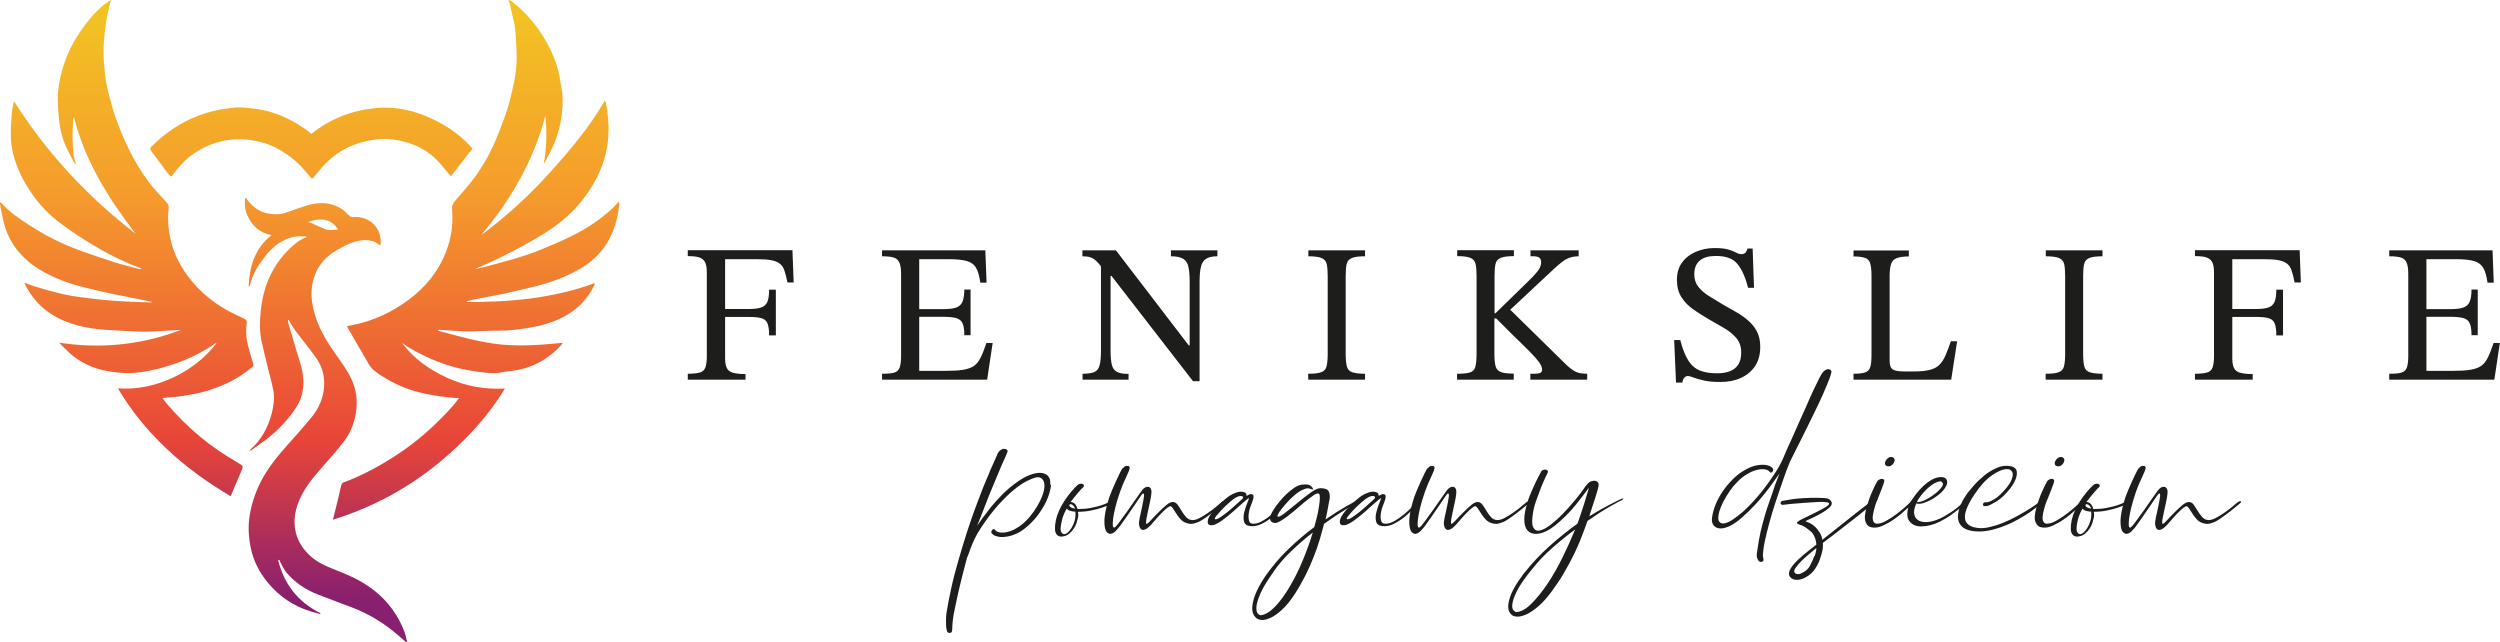 <?xml version="1.0" encoding="UTF-8"?>
<svg id="Warstwa_2" data-name="Warstwa 2" xmlns="http://www.w3.org/2000/svg" xmlns:xlink="http://www.w3.org/1999/xlink" viewBox="0 0 164.08 42.13">
  <defs>
    <style>
      .cls-1 {
        fill: url(#Gradient_bez_nazwy_8-4);
      }

      .cls-1, .cls-2, .cls-3, .cls-4, .cls-5 {
        stroke-width: 0px;
      }

      .cls-2 {
        fill: url(#Gradient_bez_nazwy_8);
      }

      .cls-3 {
        fill: url(#Gradient_bez_nazwy_8-3);
      }

      .cls-4 {
        fill: url(#Gradient_bez_nazwy_8-2);
      }

      .cls-5 {
        fill: #1d1d1b;
      }
    </style>
    <linearGradient id="Gradient_bez_nazwy_8" data-name="Gradient bez nazwy 8" x1="31.27" y1="1.28" x2="31.27" y2="39.39" gradientUnits="userSpaceOnUse">
      <stop offset="0" stop-color="#f2c123"/>
      <stop offset=".3" stop-color="#f59c2c"/>
      <stop offset=".72" stop-color="#e94638"/>
      <stop offset="1" stop-color="#881f6f"/>
    </linearGradient>
    <linearGradient id="Gradient_bez_nazwy_8-2" data-name="Gradient bez nazwy 8" x1="8.31" y1="1.28" x2="8.31" y2="39.39" xlink:href="#Gradient_bez_nazwy_8"/>
    <linearGradient id="Gradient_bez_nazwy_8-3" data-name="Gradient bez nazwy 8" x1="21.37" y1="1.28" x2="21.37" y2="39.39" xlink:href="#Gradient_bez_nazwy_8"/>
    <linearGradient id="Gradient_bez_nazwy_8-4" data-name="Gradient bez nazwy 8" x1="20.44" y1="1.28" x2="20.44" y2="39.39" xlink:href="#Gradient_bez_nazwy_8"/>
  </defs>
  <g id="Warstwa_1-2" data-name="Warstwa 1">
    <g>
      <path class="cls-2" d="M30.66,19.82c2.85.01,5.65-.24,8.38-1.24-.02.06-.02.11-.04.15-.45.93-1.14,1.62-2.06,2.09-.69.36-1.44.56-2.2.69-.63.1-1.26.19-1.91.19-.34,0-.69.01-1.03.02-.42.01-.84.04-1.25.03-.55-.02-1.1-.07-1.65-.1-.04,0-.08,0-.12,0,0,.02,0,.04-.01.06.44.12.87.24,1.31.35.44.11.88.23,1.33.32.45.09.91.17,1.37.22.46.05.92.07,1.37.07.47,0,.93-.02,1.4-.05.46-.03.91-.08,1.38-.12-.02.04-.04.09-.07.12-.73.81-1.62,1.37-2.68,1.62-.42.1-.86.12-1.29.2-.43.09-.86.04-1.29-.01-.52-.06-1.05-.16-1.56-.28-1.14-.28-2.21-.75-3.22-1.35-.15-.09-.29-.2-.44-.3.78,1.05,1.81,1.77,3,2.31,1.19.54,2.43.76,3.76.69-1.14,1.88-2.61,3.44-4.27,4.82-2.08,1.72-4.42,2.98-7.02,3.79.16-.62.3-1.21.44-1.79.04-.16.06-.33.11-.49.02-.06.07-.14.13-.16,1.22-.45,2.35-1.06,3.44-1.77,1.41-.91,2.65-2.02,3.76-3.27.13-.15.25-.32.4-.51-.11,0-.19,0-.26,0-1.27-.12-2.53-.3-3.71-.84-.57-.27-1.12-.57-1.61-.97-.15-.12-.28-.3-.38-.47-.45-.76-.88-1.52-1.32-2.28-.03-.05-.05-.1-.07-.16,1.33-.21,2.52-.7,3.61-1.42,1.18-.78,2.13-1.78,2.72-3.07.46-1,.66-2.05.56-3.15-.02-.27.06-.42.21-.59.4-.47.82-.93,1.19-1.42.67-.89,1.2-1.87,1.61-2.91.23-.57.45-1.14.63-1.72.15-.46.25-.94.36-1.41.19-.8.28-1.61.23-2.42-.04-.71-.04-1.42-.23-2.11-.08-.31-.14-.62-.21-.93-.02-.07-.05-.14-.1-.26.09.03.15.05.2.08.97.74,1.74,1.66,2.33,2.73.32.57.57,1.17.74,1.8.11.4.15.82.23,1.23.1.5.08,1,.03,1.5-.04.47-.14.94-.27,1.39-.19.69-.54,1.32-.87,1.95-.01.02-.03.04-.06.06.2-1.04.21-2.08.1-3.13-.77,2.96-2.27,5.52-4.22,7.84,1.62-1.2,3.1-2.55,4.45-4.04,1.35-1.49,2.65-3.02,3.68-4.8.03.07.06.11.07.15.13.7.2,1.41.16,2.13-.06,1.15-.41,2.21-.99,3.2-.78,1.35-1.86,2.4-3.17,3.21-1.33.82-2.71,1.54-4.15,2.17-.14.06-.28.11-.41.2.15-.03.29-.06.44-.1.75-.2,1.49-.39,2.23-.61.53-.16,1.07-.34,1.58-.55.71-.29,1.42-.59,2.1-.93.96-.48,1.86-1.07,2.65-1.81.13-.13.25-.27.41-.43.01.07.03.12.03.15-.13,1.3-.55,2.47-1.48,3.42-.43.44-.93.77-1.48,1.05-.91.47-1.87.79-2.87,1.02-.56.13-1.11.27-1.67.39-.62.13-1.24.24-1.86.36-.22.04-.45.1-.67.15Z"/>
      <path class="cls-4" d="M7.27,0c-.08.37-.16.7-.23,1.03-.03.15-.06.29-.08.44-.13.89-.22,1.79-.13,2.7.04.38.06.76.12,1.14.05.3.12.6.2.9.13.5.26,1,.43,1.49.54,1.52,1.22,2.96,2.19,4.25.35.47.77.89,1.16,1.33.1.12.16.21.14.4-.05.39-.05.8-.01,1.2.1,1.14.51,2.18,1.17,3.11.88,1.23,2.03,2.12,3.4,2.74.1.04.19.09.28.13.3.15.31.15.27.47-.08.65.05,1.27.24,1.88.07.23.15.47.21.7.01.05-.02.13-.06.17-.95.8-2.04,1.32-3.23,1.64-.49.13-1,.21-1.51.29-.38.06-.77.07-1.16.11.07.09.14.21.23.32.68.8,1.42,1.55,2.23,2.22.78.65,1.62,1.21,2.5,1.72.36.21.35.21.19.58-.23.52-.44,1.06-.68,1.61-1.52-.9-2.96-1.93-4.25-3.16-1.22-1.16-2.28-2.44-3.15-3.92,1.29.09,2.47-.18,3.6-.7,1.13-.53,2.1-1.26,2.88-2.28-.06.02-.08.02-.1.04-1.15.79-2.42,1.32-3.77,1.66-.73.18-1.48.31-2.23.27-1.37-.07-2.64-.43-3.66-1.41-.19-.19-.39-.37-.58-.58,2.73.42,5.38.15,7.98-.83-.08,0-.14,0-.19,0-.73.04-1.47.1-2.2.11-.53,0-1.05-.04-1.58-.07-.34-.02-.69-.03-1.03-.06-1.2-.09-2.35-.33-3.39-.96-.82-.49-1.42-1.2-1.85-2.05,0-.01,0-.03,0-.07.21.08.42.17.63.23.55.16,1.1.33,1.66.46.49.12.99.21,1.5.27.68.09,1.36.17,2.04.22.8.06,1.6.08,2.41.11.04,0,.09,0,.13-.03-.12-.03-.23-.05-.35-.08-.45-.09-.89-.18-1.34-.27-.29-.06-.58-.11-.87-.17-.35-.07-.69-.15-1.03-.23-.59-.15-1.19-.27-1.77-.46-1.21-.41-2.36-.95-3.25-1.91-.49-.53-.85-1.15-1.06-1.83-.15-.5-.22-1.02-.33-1.53,0-.01.01-.03.02-.06.03.02.07.03.09.05.53.6,1.19,1.04,1.86,1.47.89.58,1.83,1.07,2.82,1.46.86.34,1.75.63,2.63.92.57.19,1.16.32,1.74.48.04.01.09,0,.15-.02-.05-.02-.09-.05-.14-.07-1.17-.43-2.27-1-3.32-1.65-.72-.45-1.43-.92-2.1-1.44-.77-.61-1.41-1.36-1.93-2.2-.42-.67-.74-1.39-.94-2.15-.1-.4-.15-.81-.16-1.22-.01-.51.03-1.02.07-1.53.02-.24.09-.48.14-.74,2.15,3.41,4.84,6.28,7.98,8.7-1.77-2.3-3.31-4.75-4.04-7.63-.02,0-.03,0-.05,0-.02.51-.06,1.02-.04,1.52.02.51.02,1.02.21,1.51-.02,0-.03.01-.05.02-.05-.08-.11-.16-.15-.25-.3-.56-.59-1.11-.74-1.73-.08-.32-.14-.65-.17-.97-.04-.43-.07-.87-.08-1.3,0-.66.12-1.31.3-1.94.25-.87.63-1.69,1.14-2.44.53-.78,1.12-1.51,1.91-2.05.03-.02.07-.04.13-.08Z"/>
      <path class="cls-3" d="M18.25,36.75c.39,1.58,1.3,2.76,2.79,3.5-.01.02-.03.03-.04.05-.19-.05-.38-.1-.57-.16-1.15-.34-2.1-.99-2.86-1.91-.55-.67-.94-1.42-1.11-2.27-.15-.71-.19-1.43-.07-2.15.15-.9.46-1.75.92-2.55.44-.76,1-1.43,1.58-2.08.54-.6,1.07-1.2,1.58-1.82.45-.56.74-1.21.8-1.94.05-.68-.1-1.32-.48-1.87-.44-.64-.95-1.24-1.41-1.86-.15-.2-.27-.42-.4-.63-.01-.02-.01-.04-.02-.07-.02.01-.04.02-.05.03,0,.07,0,.15.02.21.16.56.33,1.11.49,1.67.15.5.33,1,.43,1.51.15.84.05,1.65-.44,2.38-.65.96-1.46,1.75-2.42,2.4-.16.11-.32.23-.48.35-.03.02-.07.04-.13.03.02-.03.04-.06.07-.08.71-.63,1.14-1.44,1.38-2.34.12-.47.2-.97.12-1.46-.1-.56-.27-1.11-.4-1.67-.13-.55-.27-1.1-.39-1.65-.14-.67-.11-1.35-.04-2.02.16-1.54.74-2.9,1.86-4,.31-.3.64-.59,1.06-.75.02,0,.04-.03.1-.08-.4-.02-.74-.03-1.09.08-.71.22-1.24.69-1.68,1.26-.43.55-.8,1.15-.96,1.85,0,.02-.02.04-.03.06,0,.01-.03.01-.06.02.06-1.31.4-2.49,1.5-3.36-.78-.15-1.26-.6-1.57-1.26-.17-.36-.21-.76-.16-1.19.05.04.09.05.1.07.34.48.78.83,1.35.95.4.08.81.1,1.21-.04.44-.15.88-.32,1.33-.46.83-.26,1.65-.26,2.4.25.18.12.31.3.48.43.06.05.15.08.22.07.69-.08,1.34.28,1.64.87.13.27.17.55.17.85,0,.05-.03.1-.04.14-.15-.1-.27-.22-.41-.26-.22-.06-.45-.11-.68-.09-.68.05-1.27.36-1.84.71-.61.37-1.08.87-1.34,1.54-.21.55-.28,1.12-.21,1.71.15,1.22.69,2.27,1.38,3.26.35.51.72,1.01,1.03,1.54.41.71.6,1.49.51,2.33-.09.8-.35,1.52-.84,2.15-.49.64-1.04,1.24-1.57,1.85-.61.7-1.18,1.44-1.47,2.33-.41,1.27-.12,2.48.95,3.39.41.35.9.57,1.4.77.49.2.99.39,1.46.63,1.51.77,2.63,1.91,3.23,3.52.08.21.12.44.17.66-.01,0-.03.01-.04.02-.17-.15-.34-.3-.52-.45-.93-.81-1.97-1.45-3.13-1.88-.71-.27-1.43-.53-2.14-.81-.81-.31-1.52-.78-2.09-1.45-.18-.21-.28-.47-.42-.72-.02-.03-.02-.07-.04-.1,0,0-.02-.01-.03-.02-.02.01-.03.02-.05.03ZM20.21,14.57c.09.03.16.04.22.07.3.13.6.28.91.4.27.11.55.04.85.03-.4-.68-1.09-.82-1.98-.5Z"/>
      <path class="cls-1" d="M31.02,9.74c-.49.62-.95,1.22-1.43,1.83-.27-.32-.5-.61-.75-.89-.58-.64-1.28-1.08-2.1-1.32-.65-.19-1.32-.29-2-.21-1.51.16-2.78.81-3.75,2-.14.17-.29.34-.42.51-.07.09-.11.07-.17,0-.43-.52-.87-1.03-1.43-1.43-.56-.4-1.16-.73-1.84-.9-.63-.16-1.26-.23-1.9-.17-1.01.1-1.91.46-2.72,1.07-.49.37-.86.83-1.23,1.31-.01.01-.03.02-.06.05-.06-.07-.13-.12-.19-.2-.37-.49-.74-.99-1.11-1.48-.09-.12-.07-.21.04-.31.88-.87,1.88-1.56,3.04-2,.64-.25,1.31-.41,1.99-.49.29-.04.59-.08.88-.06.7.05,1.4.13,2.08.36.84.28,1.6.69,2.3,1.22.06.05.11.1.18.16,1.22-.97,2.6-1.53,4.15-1.69,1.42-.15,2.74.17,3.99.8.93.46,1.75,1.06,2.45,1.86Z"/>
    </g>
    <g>
      <path class="cls-5" d="M48.92,24.92h-3.78v-.39c.35,0,.62-.03.79-.08.18-.05.3-.16.36-.32.06-.16.1-.4.1-.72v-5.53c0-.3-.04-.53-.12-.68-.08-.15-.21-.25-.39-.31-.19-.06-.43-.08-.74-.08v-.39h6.87l.08,2.12h-.41c-.06-.31-.12-.56-.19-.76-.06-.2-.16-.35-.29-.46s-.32-.19-.56-.24c-.25-.05-.58-.07-1-.07h-2.05v3.27h1.52c.37,0,.65-.03.85-.1.2-.07.33-.2.41-.38.07-.18.11-.45.11-.79h.44v3h-.44c0-.35-.04-.62-.11-.79-.07-.17-.21-.29-.41-.34-.2-.06-.48-.08-.85-.08h-1.52v2.71c0,.29.04.51.12.66.08.15.22.25.42.3.2.05.46.08.8.08v.39Z"/>
      <path class="cls-5" d="M64.79,24.92h-6.9v-.39c.35,0,.62-.02.79-.07s.3-.15.36-.32.1-.41.1-.75v-5.38c0-.33-.03-.58-.1-.75s-.19-.29-.36-.35c-.18-.06-.44-.09-.79-.09v-.39h6.78l.08,2.12h-.41c-.06-.43-.15-.76-.28-.97-.12-.22-.33-.37-.61-.45-.28-.08-.69-.12-1.22-.12h-1.9v3.28h1.51c.4,0,.7-.03.9-.1.21-.07.35-.2.43-.39.08-.19.12-.46.12-.8h.41v3h-.41c0-.35-.04-.62-.12-.79-.08-.17-.22-.28-.43-.34-.21-.05-.51-.08-.9-.08h-1.51v3.55h1.67c.5,0,.9-.02,1.21-.07.31-.05.55-.14.72-.26s.32-.31.44-.56c.12-.24.24-.56.37-.94h.41l-.36,2.4Z"/>
      <path class="cls-5" d="M78.73,25.02h-.43l-5.35-6.91h-.36l-.23-.5c-.16-.22-.31-.39-.43-.5-.12-.11-.25-.19-.39-.23-.13-.04-.3-.06-.5-.06v-.39h2.2l4.78,6.24h.06v-4.18c0-.4-.03-.73-.08-.97-.05-.24-.16-.42-.34-.53-.17-.11-.44-.17-.81-.17v-.39h3.05v.39c-.33,0-.58.06-.75.17-.17.12-.29.3-.34.56-.06.25-.08.59-.08,1v6.47ZM74.07,24.92h-3.02v-.39c.34,0,.6-.04.77-.11s.29-.22.35-.45c.06-.22.09-.55.09-.98v-5.78h.63v5.78c0,.43.03.76.09.98s.18.37.35.45c.17.08.42.12.74.12v.39Z"/>
      <path class="cls-5" d="M89.58,24.92h-3.72v-.39c.39,0,.67-.03.85-.1.18-.06.3-.19.35-.37.05-.19.08-.46.08-.83v-5.09c0-.34-.02-.6-.06-.79-.04-.19-.15-.33-.33-.41s-.47-.12-.88-.12v-.39h3.72v.39c-.4,0-.7.04-.88.12-.18.08-.29.21-.33.41-.04.19-.06.46-.06.79v5.09c0,.37.03.65.08.83s.17.31.35.37c.18.06.46.1.84.1v.39Z"/>
      <path class="cls-5" d="M99.35,24.92h-3.72v-.39c.4,0,.68-.03.86-.09s.29-.18.34-.37c.05-.18.08-.47.08-.85v-5.09c0-.34-.02-.6-.06-.79-.04-.19-.15-.33-.33-.41s-.47-.12-.88-.12v-.39h3.72v.39c-.4,0-.7.04-.88.12-.18.08-.29.21-.33.41-.04.19-.06.46-.06.79v2.43h.06l2.09-2.04c.3-.28.53-.53.68-.72.15-.2.23-.39.23-.58,0-.14-.04-.24-.11-.3-.07-.06-.2-.1-.38-.1h-.21v-.39h3.16v.39c-.24,0-.45.04-.61.1s-.33.15-.49.28c-.16.12-.36.3-.59.51l-2.8,2.62,3.71,3.64c.22.2.41.34.59.43.18.09.43.13.75.13v.39h-3.73v-.39h.26c.18,0,.31-.02.39-.06.08-.04.12-.11.12-.2,0-.15-.06-.31-.19-.49-.13-.18-.33-.41-.61-.69s-.63-.63-1.07-1.05l-1.14-1.14h-.12v2.32c0,.36.03.64.08.82.05.19.17.31.35.38.18.07.46.1.84.1v.39Z"/>
      <path class="cls-5" d="M110.4,25.11h-.4l-.12-2.79h.4c.15.59.34,1.05.54,1.36s.46.53.77.65c.31.12.68.17,1.12.17.33,0,.61-.05.84-.14.23-.09.41-.24.54-.44s.19-.47.19-.79c0-.38-.11-.69-.32-.94-.21-.25-.48-.47-.81-.66s-.67-.39-1.02-.59c-.34-.2-.68-.41-.99-.63-.32-.22-.58-.49-.78-.8-.2-.31-.3-.69-.3-1.14s.11-.84.34-1.14c.22-.31.52-.54.89-.7.37-.16.78-.25,1.23-.25.4,0,.7.03.92.1.22.06.38.13.51.2.12.07.24.1.34.1s.19-.03.25-.08c.06-.06.11-.15.15-.29h.34l.09,2.58h-.39c-.18-.71-.42-1.24-.72-1.59s-.78-.51-1.43-.5c-.44,0-.78.1-1.02.3-.24.2-.36.51-.36.91,0,.32.09.59.27.82.18.23.42.43.71.61.29.18.6.37.92.56.28.16.57.33.86.49.29.16.55.35.79.56s.43.45.57.72c.14.28.21.61.21.99,0,.5-.11.92-.34,1.27-.23.34-.54.6-.94.78s-.84.26-1.34.26c-.45,0-.81-.03-1.09-.1-.28-.06-.5-.13-.66-.19-.16-.06-.29-.1-.39-.1-.09,0-.16.04-.23.12-.07.08-.11.18-.12.31Z"/>
      <path class="cls-5" d="M128.05,24.92h-6.4v-.39c.34,0,.6-.03.77-.09s.28-.18.33-.35c.05-.17.08-.43.08-.76v-5.26c0-.34-.03-.59-.08-.77-.05-.18-.16-.31-.33-.37s-.42-.1-.77-.1v-.39h3.63v.39c-.34,0-.61.04-.79.11-.19.07-.31.2-.37.38-.06.18-.1.44-.1.77v5.6c0,.28.07.47.21.56.14.09.4.13.77.13h.59c.43,0,.78-.03,1.05-.1s.48-.17.64-.33c.16-.16.29-.36.4-.61.11-.25.23-.57.36-.94h.41l-.39,2.52Z"/>
      <path class="cls-5" d="M137.98,24.92h-3.72v-.39c.39,0,.67-.03.85-.1.18-.06.3-.19.35-.37s.08-.46.08-.83v-5.09c0-.34-.02-.6-.06-.79-.04-.19-.15-.33-.33-.41-.18-.08-.47-.12-.88-.12v-.39h3.72v.39c-.4,0-.7.04-.88.12s-.29.21-.33.41c-.04.19-.06.46-.06.79v5.09c0,.37.03.65.08.83.05.19.17.31.35.37.18.06.46.1.84.1v.39Z"/>
      <path class="cls-5" d="M147.84,24.92h-3.78v-.39c.35,0,.62-.03.79-.08.18-.05.3-.16.36-.32.06-.16.1-.4.1-.72v-5.53c0-.3-.04-.53-.12-.68-.08-.15-.21-.25-.39-.31-.18-.06-.43-.08-.74-.08v-.39h6.87l.08,2.12h-.41c-.06-.31-.12-.56-.19-.76-.06-.2-.16-.35-.29-.46s-.32-.19-.56-.24c-.25-.05-.58-.07-1-.07h-2.05v3.27h1.52c.37,0,.65-.03.85-.1.2-.07.33-.2.41-.38.07-.18.11-.45.11-.79h.44v3h-.44c0-.35-.04-.62-.11-.79-.07-.17-.21-.29-.41-.34-.2-.06-.48-.08-.85-.08h-1.52v2.71c0,.29.04.51.12.66.08.15.22.25.42.3.2.05.46.08.8.08v.39Z"/>
      <path class="cls-5" d="M163.71,24.92h-6.9v-.39c.35,0,.62-.02.79-.07s.3-.15.36-.32c.06-.16.1-.41.1-.75v-5.38c0-.33-.03-.58-.1-.75-.06-.17-.19-.29-.36-.35-.18-.06-.44-.09-.79-.09v-.39h6.78l.08,2.12h-.41c-.06-.43-.15-.76-.28-.97-.13-.22-.33-.37-.61-.45-.28-.08-.69-.12-1.22-.12h-1.9v3.28h1.51c.4,0,.7-.03.9-.1.21-.07.35-.2.43-.39.08-.19.12-.46.12-.8h.41v3h-.41c0-.35-.04-.62-.12-.79-.08-.17-.22-.28-.43-.34-.21-.05-.51-.08-.9-.08h-1.51v3.55h1.67c.5,0,.9-.02,1.21-.07.31-.05.55-.14.72-.26.18-.13.32-.31.44-.56.12-.24.24-.56.37-.94h.41l-.36,2.4Z"/>
    </g>
    <g>
      <path class="cls-5" d="M68.98,31.83c-.02.25-.09.52-.2.81-.11.29-.26.57-.44.85-.18.28-.39.55-.64.8-.24.25-.5.46-.78.63-.29.16-.55.25-.78.29-.23.04-.43.05-.59.02-.16-.03-.28-.07-.37-.14-.09-.07-.13-.13-.12-.18.02-.09.06-.15.12-.17.06-.02.1-.01.12.03.06.08.15.14.26.16.11.03.24.03.37.02.13-.02.27-.05.41-.1.14-.05.27-.11.38-.19.22-.12.42-.28.62-.48.2-.2.37-.41.53-.64.16-.23.29-.45.4-.68.11-.23.19-.44.24-.65.02-.08.03-.18.04-.3,0-.12-.01-.22-.05-.32-.04-.09-.1-.17-.19-.22-.09-.06-.21-.06-.38-.02-.14.04-.33.12-.57.24-.23.12-.5.3-.81.55-.31.25-.64.58-1.01.98-.37.41-.76.92-1.17,1.54-.16.24-.29.47-.4.7-.11.23-.2.43-.26.61-.07.18-.12.33-.16.44-.04.11-.07.18-.08.19-.1.38-.21.78-.31,1.19-.1.41-.2.8-.28,1.16-.08.37-.15.7-.21.98s-.1.51-.12.65c-.03.28-.05.48-.05.61s-.01.22-.03.27c-.02.05-.07.08-.16.08s-.14-.05-.17-.16c-.03-.11-.05-.24-.05-.38,0-.14,0-.29,0-.43.01-.14.02-.24.02-.29.07-.46.18-1.01.31-1.62.13-.61.3-1.27.51-1.98.17-.58.34-1.15.52-1.71.18-.56.36-1.08.54-1.57.18-.49.35-.92.5-1.32.16-.39.29-.71.4-.95.06-.17.12-.32.19-.46.13-.3.23-.52.29-.65.06-.13.1-.23.12-.28.06-.1.13-.18.21-.22.08-.05.15-.07.22-.06.07,0,.13.03.17.06.04.04.05.09.03.15-.12.29-.24.56-.36.82-.11.26-.22.52-.33.78-.11.26-.22.54-.34.82-.12.28-.25.6-.38.95-.1.27-.2.53-.3.77-.1.25-.19.49-.29.71.06-.09.17-.25.33-.47.16-.22.35-.47.57-.75.23-.28.49-.57.78-.86s.61-.56.95-.8c.32-.23.62-.39.9-.49.28-.1.52-.13.71-.11.2.03.35.1.45.23.1.13.14.3.12.52Z"/>
      <path class="cls-5" d="M72.94,32.89c.07-.03.12-.03.16,0,.03.03.03.06-.02.1-.03.02-.11.06-.23.12-.12.06-.29.13-.5.2-.21.07-.45.14-.72.19-.27.06-.57.09-.88.09.01.07.02.14.02.19,0,.06,0,.12-.02.19-.02.09-.05.21-.09.34s-.1.26-.19.39c-.08.12-.18.23-.3.33s-.26.16-.43.18c-.14.02-.26,0-.35-.09-.09-.08-.14-.2-.15-.38-.01-.4.08-.81.27-1.23.19-.42.45-.82.78-1.22.14-.17.27-.3.38-.41s.22-.15.33-.13c.09.02.14.06.14.11,0,.03,0,.06-.02.09-.09.08-.19.18-.28.29-.08.09-.17.2-.27.32-.1.12-.2.25-.3.38.14.02.25.08.32.18.07.1.11.19.13.29.31,0,.59-.02.85-.07s.48-.1.67-.16c.19-.06.34-.12.46-.18.11-.06.19-.1.22-.12ZM69.62,34.56c-.02.13-.01.25.02.33.04.09.09.14.16.16.07.02.15,0,.24-.07.09-.06.19-.18.29-.34.08-.13.15-.29.2-.46.05-.17.07-.37.05-.6-.08,0-.18-.01-.3-.04-.12-.03-.21-.08-.27-.16-.11.19-.2.38-.26.57-.06.2-.1.4-.13.6ZM70.56,33.38c-.02-.07-.06-.14-.12-.2-.06-.06-.13-.09-.22-.09-.04.05-.05.1-.02.13.03.04.06.07.11.09.05.03.1.04.15.05s.09.02.11.02Z"/>
      <path class="cls-5" d="M73.71,30.72c.08-.11.19-.16.31-.14.13.01.16.12.07.33-.09.21-.21.49-.38.85-.14.35-.27.7-.37,1.04-.1.34-.18.65-.23.91-.05.27-.08.49-.08.66s.03.26.09.26c.05,0,.16-.11.33-.34.17-.23.36-.49.56-.77s.4-.57.58-.83c.19-.26.31-.44.37-.52.13-.16.26-.23.38-.22.12,0,.19.08.22.21.02.06.02.16,0,.3-.02.14-.04.29-.08.46-.04.17-.07.34-.11.51-.04.18-.07.34-.1.48s-.05.26-.05.35c0,.09,0,.13.04.12.05-.01.15-.09.29-.25s.3-.32.48-.5c.18-.18.35-.34.53-.49s.33-.21.46-.19c.1.01.2.08.28.19.08.12.17.25.25.39.08.14.18.27.28.39.1.12.23.19.37.21.14.02.32-.02.51-.12.2-.1.39-.22.59-.36.2-.13.37-.27.53-.4.16-.13.26-.22.31-.26.1-.08.18-.11.23-.09.05.02.04.07-.05.14-.04.03-.12.1-.24.2-.12.1-.26.21-.41.33-.16.12-.31.24-.47.35-.15.11-.28.2-.39.26-.11.07-.26.13-.45.18-.19.05-.38.02-.59-.07-.11-.05-.22-.13-.32-.25-.1-.11-.19-.23-.26-.35-.08-.12-.14-.22-.2-.31-.06-.09-.11-.14-.15-.15-.04-.02-.11.01-.22.09s-.22.19-.35.32c-.13.13-.26.27-.39.42-.13.15-.24.28-.33.38-.2.22-.37.33-.51.34s-.24-.1-.28-.33c-.02-.1,0-.28.05-.52.06-.24.11-.49.16-.73.05-.24.09-.45.11-.61s-.01-.23-.09-.19c-.01,0-.08.09-.2.27-.12.18-.26.39-.42.62-.16.23-.31.46-.46.67-.15.22-.26.37-.32.45-.12.18-.25.32-.36.44-.12.12-.24.18-.36.19-.06,0-.13-.03-.2-.09-.07-.06-.13-.18-.16-.36s-.04-.43,0-.74c.04-.32.14-.73.3-1.23.04-.11.1-.27.18-.46.08-.19.16-.38.25-.57.09-.19.17-.37.25-.53.08-.17.14-.27.19-.33Z"/>
      <path class="cls-5" d="M84.31,32.93c.04-.05.08-.06.11-.04.03.03.04.05.02.09-.02.02-.1.12-.25.29-.14.18-.33.36-.56.56-.23.2-.48.37-.76.52-.28.15-.55.21-.82.18-.24-.03-.37-.14-.41-.33-.04-.19-.03-.4.03-.61.06-.22.12-.42.2-.6.08-.19.11-.28.1-.29-.01-.01-.06.02-.16.1-.09.08-.21.18-.36.31-.14.13-.31.27-.48.43-.18.16-.35.3-.53.44-.18.14-.34.26-.5.35s-.28.14-.39.14c-.22.02-.31-.08-.28-.3.03-.22.24-.54.64-.95.41-.41.74-.68.98-.79.24-.11.43-.17.57-.16.14.01.24.04.29.09.05.05.07.11.07.19.09-.06.17-.1.23-.12.13-.01.21.03.22.12.02.09-.03.28-.15.57-.05.12-.1.26-.13.4s-.05.27-.05.39.02.22.05.31.11.14.22.15c.19.02.4-.04.63-.17.23-.13.45-.29.66-.46s.38-.34.54-.5c.15-.16.23-.25.26-.27ZM79.76,34.08c.07.01.18-.03.33-.13.15-.1.31-.22.49-.36.18-.14.35-.3.53-.46.18-.16.34-.3.47-.43.01-.02.01-.05,0-.08-.01-.03-.03-.05-.07-.06-.04-.01-.09-.01-.15,0-.07.01-.15.04-.24.09-.09.05-.23.15-.4.3-.18.15-.34.31-.5.47-.16.17-.28.31-.39.44-.1.13-.13.2-.08.21Z"/>
      <path class="cls-5" d="M86.22,32.13s-.06.02-.06,0c-.06-.02-.14-.04-.24-.07-.1-.03-.22,0-.38.07-.19.07-.38.2-.59.38-.21.18-.4.37-.57.57-.18.2-.32.37-.42.53-.1.16-.14.26-.11.29.05.05.2-.02.44-.2.24-.19.51-.4.81-.65.3-.25.59-.48.88-.69.29-.21.51-.32.67-.32.3,0,.48.07.55.2.07.13.09.3.07.5-.02.06-.05.21-.09.46-.04.24-.1.54-.18.89.51-.35.95-.63,1.32-.84.37-.21.62-.34.74-.39h.07s.04.01.05.03c.01.05-.02.09-.09.11-.11.05-.37.2-.78.44-.4.24-.87.56-1.41.94-.08.32-.18.67-.29,1.05-.11.38-.25.77-.41,1.17-.16.4-.34.81-.55,1.22-.21.41-.44.82-.7,1.21-.26.39-.51.71-.77.95-.25.24-.49.41-.71.53-.22.11-.41.17-.58.18-.17,0-.3-.03-.4-.1-.27-.19-.36-.52-.27-1,.09-.48.35-1.06.8-1.74.47-.67.98-1.28,1.56-1.83.57-.55,1.13-1.02,1.68-1.43.04-.16.09-.33.14-.53s.1-.4.13-.6c.04-.2.06-.38.08-.55.02-.17.02-.31,0-.41,0-.05-.03-.09-.09-.11-.06-.02-.16.02-.3.11-.27.19-.55.4-.83.65-.28.25-.59.5-.92.76-.16.11-.28.2-.39.26-.1.06-.19.11-.26.13-.07.03-.13.03-.19.02-.05-.01-.1-.03-.14-.05-.08-.04-.13-.12-.14-.24-.01-.12.07-.32.25-.6.09-.14.21-.31.36-.49.14-.18.3-.35.48-.52.18-.17.36-.31.54-.43s.37-.18.54-.19c.24-.02.4,0,.48.07.08.07.13.12.16.16.01.02.01.04,0,.05,0,.02,0,.03.02.04ZM83.6,37.51c-.42.59-.72,1.07-.88,1.45-.16.38-.25.67-.26.88-.01.21.02.35.09.43.07.07.13.11.19.11.3-.03.61-.22.94-.56.33-.34.64-.77.95-1.29.31-.52.6-1.09.86-1.72.26-.63.49-1.25.67-1.86-.49.38-.96.79-1.41,1.22-.45.43-.84.88-1.16,1.34Z"/>
      <path class="cls-5" d="M92.98,32.93c.04-.05.08-.06.11-.04.03.03.04.05.02.09-.02.02-.1.12-.25.29-.14.18-.33.36-.56.56-.23.2-.48.37-.76.52-.28.15-.55.21-.82.18-.24-.03-.37-.14-.41-.33-.04-.19-.03-.4.03-.61.06-.22.12-.42.2-.6.08-.19.11-.28.1-.29-.01-.01-.06.02-.16.1-.09.08-.21.18-.36.31-.14.13-.31.27-.48.43-.18.16-.35.3-.53.44-.18.14-.34.26-.5.35s-.28.14-.39.14c-.22.02-.31-.08-.28-.3.03-.22.24-.54.64-.95.41-.41.74-.68.98-.79.24-.11.43-.17.57-.16.14.01.24.04.29.09.05.05.07.11.07.19.09-.06.17-.1.23-.12.13-.01.21.03.22.12.02.09-.03.28-.15.57-.05.12-.1.26-.13.4s-.05.27-.05.39.02.22.05.31.11.14.22.15c.19.02.4-.04.63-.17.23-.13.45-.29.66-.46s.38-.34.54-.5c.15-.16.23-.25.26-.27ZM88.42,34.08c.07.01.18-.03.33-.13.15-.1.31-.22.49-.36.18-.14.35-.3.53-.46.18-.16.34-.3.47-.43.01-.02.01-.05,0-.08-.01-.03-.03-.05-.07-.06-.04-.01-.09-.01-.15,0-.07.01-.15.04-.24.09-.09.05-.23.15-.4.3-.18.15-.34.31-.5.47-.16.17-.28.31-.39.44-.1.13-.13.2-.08.21Z"/>
      <path class="cls-5" d="M93.72,30.72c.08-.11.19-.16.31-.14.13.01.16.12.07.33-.09.21-.21.49-.38.85-.14.35-.27.7-.37,1.04-.1.34-.18.65-.23.91-.05.27-.08.49-.08.66s.03.26.09.26c.05,0,.16-.11.33-.34.17-.23.36-.49.56-.77s.4-.57.58-.83c.19-.26.31-.44.37-.52.13-.16.26-.23.38-.22.12,0,.19.08.22.21.02.06.02.16,0,.3-.02.14-.04.29-.08.46-.04.17-.07.34-.11.51-.04.18-.07.34-.1.48s-.05.26-.05.35c0,.09,0,.13.04.12.05-.01.15-.09.29-.25s.3-.32.48-.5c.18-.18.35-.34.53-.49s.33-.21.46-.19c.1.01.2.08.28.19.08.12.17.25.25.39.08.14.18.27.28.39.1.12.23.19.37.21.14.02.32-.02.51-.12.2-.1.39-.22.59-.36.2-.13.37-.27.53-.4.16-.13.26-.22.31-.26.1-.08.18-.11.23-.09.05.02.04.07-.05.14-.04.03-.12.1-.24.2-.12.1-.26.21-.41.33-.16.12-.31.24-.47.35-.15.11-.28.2-.39.26-.11.07-.26.13-.45.18-.19.05-.38.02-.59-.07-.11-.05-.22-.13-.32-.25-.1-.11-.19-.23-.26-.35-.08-.12-.14-.22-.2-.31-.06-.09-.11-.14-.15-.15-.04-.02-.11.01-.22.09s-.22.19-.35.32c-.13.13-.26.27-.39.42-.13.15-.24.28-.33.38-.2.22-.37.33-.51.34s-.24-.1-.28-.33c-.02-.1,0-.28.05-.52.06-.24.11-.49.16-.73.05-.24.09-.45.11-.61s-.01-.23-.09-.19c-.01,0-.08.09-.2.27-.12.18-.26.39-.42.62-.16.23-.31.46-.46.67-.15.22-.26.37-.32.45-.12.18-.25.32-.36.44-.12.12-.24.18-.36.19-.06,0-.13-.03-.2-.09-.07-.06-.13-.18-.16-.36s-.04-.43,0-.74c.04-.32.14-.73.3-1.23.04-.11.1-.27.18-.46.08-.19.16-.38.25-.57.09-.19.17-.37.25-.53.08-.17.14-.27.19-.33Z"/>
      <path class="cls-5" d="M106.51,32.73s.02.06-.03.08c-.11.04-.38.18-.81.43-.43.24-.92.56-1.48.95-.11.32-.24.67-.39,1.05-.14.38-.32.77-.51,1.17-.2.4-.42.81-.66,1.22-.24.41-.51.81-.8,1.2-.29.39-.57.71-.84.94s-.52.41-.74.52c-.23.11-.43.17-.6.18-.18,0-.31-.02-.4-.09-.26-.19-.33-.52-.2-1,.12-.48.44-1.06.96-1.74.53-.67,1.1-1.28,1.71-1.82.61-.54,1.22-1.03,1.81-1.45.18-.5.33-.95.46-1.37.13-.42.23-.75.3-1-.22.3-.5.67-.86,1.12-.36.45-.81.91-1.37,1.37-.37.29-.7.46-.99.52-.29.06-.52.03-.7-.09-.12-.09-.21-.21-.26-.36-.05-.14-.07-.3-.07-.46s.02-.34.05-.51c.04-.18.07-.34.12-.48.05-.21.12-.42.22-.65.09-.23.19-.44.28-.64s.18-.38.26-.53c.08-.15.13-.25.16-.3.02-.06.06-.11.13-.14.07-.03.13-.04.19-.03s.11.04.13.09c.03.05,0,.12-.05.22-.06.11-.14.27-.22.47-.09.2-.18.41-.26.64-.09.23-.17.45-.25.68-.08.23-.13.42-.16.59-.1.53-.11.89-.02,1.08s.23.27.43.23c.2-.04.43-.16.71-.37.27-.21.55-.46.82-.74.27-.28.53-.57.77-.86s.44-.54.58-.75c.2-.3.36-.47.48-.51.12-.04.23-.05.31-.03.09.02.15.08.19.16.03.09,0,.26-.08.52-.1.34-.2.66-.3.95-.1.29-.17.52-.22.69.54-.33,1-.59,1.39-.79s.64-.32.77-.37c.05-.02.08-.01.08.03ZM99.53,40.17c.3-.02.63-.2.98-.55.35-.35.7-.78,1.05-1.3.35-.52.68-1.1.99-1.73.31-.63.59-1.25.83-1.84-.51.37-1.01.78-1.5,1.21s-.92.88-1.29,1.35c-.49.59-.82,1.07-1.01,1.44-.19.37-.29.66-.32.88-.03.21,0,.36.08.43s.14.12.19.12Z"/>
      <path class="cls-5" d="M119.47,24.7c.11-.22.22-.35.33-.41.1-.06.19-.07.26-.05.1.03.15.09.14.18-.01.09-.06.24-.14.46-.25.64-.58,1.4-1.01,2.26-.42.87-.95,1.93-1.58,3.18-.16.39-.29.75-.4,1.06-.11.32-.23.67-.37,1.08-.14.4-.27.82-.4,1.24-.12.42-.24.84-.34,1.25-.1.41-.18.77-.22,1.09-.04.28-.05.46-.02.55.03.09.03.15.02.19-.01.04-.04.07-.1.09-.06.02-.11.01-.17-.02-.06-.04-.1-.11-.14-.21-.04-.1-.04-.26,0-.48.06-.47.14-.88.22-1.26.09-.37.18-.73.28-1.06.1-.34.2-.66.32-.98.11-.32.23-.65.34-1,.05-.13.1-.26.15-.39.05-.12.1-.25.15-.39-.11.16-.25.34-.4.56-.15.22-.33.45-.53.71-.2.25-.43.52-.69.8s-.55.56-.88.85c-.3.26-.57.44-.82.55-.25.11-.46.15-.63.13-.17-.02-.3-.1-.39-.22-.09-.13-.12-.3-.08-.52.03-.25.11-.52.22-.81.12-.29.27-.58.46-.86.19-.28.41-.55.67-.81.25-.25.52-.46.8-.61.29-.17.55-.27.79-.31.24-.04.44-.05.6-.02s.28.07.36.14c.08.07.12.13.11.18-.02.09-.06.15-.11.17-.05.02-.09.01-.11-.03-.06-.08-.15-.14-.26-.16-.11-.03-.24-.03-.37-.02-.13.02-.27.05-.42.1-.14.05-.27.11-.39.19-.23.12-.44.28-.64.48-.2.2-.38.41-.54.64-.16.23-.3.46-.42.69-.12.23-.21.45-.27.64-.09.33-.1.56-.03.67.07.12.19.17.35.14.16-.03.35-.11.57-.26s.44-.32.66-.51c.33-.3.68-.66,1.04-1.09.36-.43.72-.92,1.07-1.46.16-.24.3-.48.41-.71s.22-.49.33-.76c.15-.33.31-.67.46-1.02.16-.35.3-.68.44-.99.14-.31.27-.59.38-.84.11-.25.2-.45.26-.6l.22-.48c.14-.3.25-.51.31-.64.06-.13.11-.22.14-.27Z"/>
      <path class="cls-5" d="M123.03,32.73c.06-.04.12-.04.16,0,.05.04.03.09-.05.16-.44.36-.84.68-1.18.95-.34.27-.72.56-1.13.88s-.81.63-1.19.91c.01.21,0,.4-.05.59-.05.19-.09.33-.13.43-.07.26-.21.52-.4.78-.11.14-.25.27-.4.37-.15.1-.3.18-.46.22-.15.04-.3.05-.43.02-.13-.03-.24-.1-.31-.21-.08-.14-.06-.32.06-.51.12-.2.29-.39.5-.59.21-.2.42-.38.65-.56s.41-.32.54-.42c-.01-.2-.05-.36-.11-.5-.06-.13-.13-.25-.22-.34-.09-.08-.2-.17-.33-.26-.12-.09-.27-.17-.45-.22-.04-.02-.08-.04-.11-.05s-.05-.03-.05-.06c-.01-.03.04-.08.15-.15.11-.07.26-.14.43-.22.17-.08.35-.17.55-.27s.37-.19.53-.27c.15-.08.28-.16.36-.23.09-.07.11-.13.07-.17-.03-.02-.08-.04-.15-.05s-.17-.02-.29-.02-.29,0-.5.02-.46.03-.77.05c-.26.02-.51.04-.74.06s-.41.04-.53.06c-.1.02-.17-.02-.19-.11,0-.08.05-.13.14-.15.4-.08.82-.14,1.25-.17.43-.03.85-.04,1.28-.02.27,0,.44.03.53.09.08.06.13.12.15.18.04.11,0,.23-.13.35-.13.12-.29.24-.5.36s-.41.22-.61.32c-.21.09-.37.17-.48.23.26.09.46.2.6.33.14.13.26.28.36.44.04.07.07.14.1.22.03.07.04.15.05.23.34-.27.71-.56,1.11-.88.4-.32.77-.61,1.11-.88.4-.32.8-.63,1.19-.93ZM119.1,36.5c.03-.09.06-.18.08-.27.02-.09.03-.17.03-.26-.08.07-.21.18-.4.33-.18.15-.36.31-.53.47-.17.17-.31.33-.42.48s-.13.27-.07.34c.04.05.1.08.18.09s.15,0,.22-.04c.28-.11.48-.28.6-.51.12-.23.22-.44.29-.64Z"/>
      <path class="cls-5" d="M124.92,33.6c-.2.18-.41.34-.64.5-.23.16-.47.29-.71.4-.24.11-.47.15-.68.12-.21-.02-.35-.13-.44-.34-.09-.21-.07-.53.05-.96.11-.39.23-.73.36-1.02.12-.29.24-.52.34-.7.03-.05.07-.09.13-.12.06-.03.11-.05.16-.05.05,0,.1,0,.13.03.04.03.05.06.05.1s-.02.12-.06.23c-.04.11-.09.24-.14.37-.05.13-.11.27-.16.41s-.11.26-.15.36c-.06.17-.12.34-.16.51-.05.18-.07.33-.09.47-.01.14.01.25.06.34.05.09.14.13.26.12.19-.01.39-.08.62-.22.23-.13.45-.28.66-.44.21-.16.4-.32.56-.46.16-.15.26-.24.29-.27.08-.08.14-.12.18-.12.04,0,.06.03.07.07-.01.02-.03.05-.05.08-.02.03-.07.08-.15.16-.13.11-.3.26-.5.43ZM124.33,30.12c-.03-.07-.08-.11-.16-.12-.08-.02-.16,0-.24.05-.08.06-.14.13-.18.22-.04.08-.05.15-.02.22.03.06.08.1.16.11.08.02.17,0,.25-.05.08-.06.14-.13.17-.21.04-.08.05-.16.02-.22Z"/>
      <path class="cls-5" d="M128.89,32.92c.05-.06.11-.09.16-.08.06.01.06.05,0,.12-.02.02-.07.08-.16.16-.09.09-.21.19-.36.32-.16.12-.34.26-.54.4s-.43.27-.68.4c-.43.21-.84.31-1.23.31s-.66-.15-.83-.45c-.05-.1-.07-.22-.07-.36,0-.13.02-.26.05-.38.03-.12.07-.23.12-.33.05-.1.08-.17.12-.21.07-.11.18-.26.31-.43.13-.17.29-.34.46-.5.17-.16.36-.3.56-.41.2-.11.4-.17.6-.17.22,0,.35.09.39.26.04.17-.06.39-.29.66-.06.07-.16.16-.3.27-.14.11-.29.21-.46.3s-.34.17-.51.22c-.18.05-.33.06-.46.02-.13.3-.18.55-.13.74.05.19.16.33.34.41s.41.1.7.05c.28-.05.59-.16.92-.35.41-.24.73-.45.95-.65.22-.2.34-.3.37-.33ZM127.42,31.6c-.05-.02-.14-.01-.26.03-.12.04-.26.11-.4.22-.14.1-.29.23-.45.4-.15.16-.29.34-.42.54-.02.02-.03.04-.04.07,0,.03-.02.05-.04.09.01,0,.02,0,.02,0,0,0,.02,0,.04,0,.15,0,.35-.06.57-.18.23-.12.43-.26.62-.41.19-.16.32-.3.41-.44.09-.14.07-.23-.05-.29Z"/>
      <path class="cls-5" d="M130.35,32.97c.14,0,.33-.07.56-.22.23-.14.46-.36.7-.64.19-.22.32-.41.39-.57.07-.17.11-.3.1-.41,0-.11-.04-.19-.11-.25-.07-.06-.15-.09-.24-.09-.28-.01-.62.13-1.02.41-.4.28-.78.7-1.14,1.25-.2.29-.35.56-.46.81s-.17.47-.17.66c0,.19.05.35.18.47.12.12.32.21.59.25.25.04.52.03.82-.04.3-.07.6-.16.9-.28.3-.12.59-.26.87-.41.28-.15.53-.3.76-.44.23-.14.41-.26.55-.36.14-.1.22-.17.24-.19.08-.09.15-.12.19-.09.05.03.03.09-.05.17-.03.03-.12.1-.26.22-.14.11-.32.25-.53.4s-.47.3-.75.46c-.28.16-.59.31-.91.43-.32.13-.65.23-.98.3-.33.07-.65.09-.96.06-.33-.03-.58-.11-.74-.22s-.27-.26-.33-.43c-.05-.17-.06-.34-.03-.53.03-.19.08-.37.16-.54.07-.18.15-.33.24-.47.09-.13.15-.23.19-.29.09-.12.24-.3.44-.53.2-.23.43-.44.68-.65s.53-.37.82-.5.59-.17.88-.12c.28.05.43.18.44.4.02.21-.05.44-.19.7-.14.25-.34.5-.57.74s-.47.43-.7.55c-.22.13-.38.21-.5.23-.11.02-.2.01-.25-.03-.02-.03-.02-.07,0-.13.03-.06.09-.09.18-.09Z"/>
      <path class="cls-5" d="M136.07,33.6c-.2.18-.41.34-.64.5-.23.16-.47.29-.71.4s-.46.15-.68.12c-.21-.02-.35-.13-.44-.34-.09-.21-.07-.53.05-.96.11-.39.23-.73.36-1.02.12-.29.24-.52.34-.7.03-.05.07-.09.13-.12.06-.03.11-.05.16-.05.05,0,.1,0,.13.03s.05.06.05.1-.02.12-.06.23c-.04.11-.09.24-.14.37-.05.13-.11.27-.16.41s-.11.26-.15.36c-.06.17-.12.34-.16.51-.05.18-.08.33-.09.47-.01.14.01.25.06.34.05.09.14.13.26.12.19-.01.39-.08.62-.22.23-.13.45-.28.66-.44.21-.16.4-.32.56-.46s.26-.24.29-.27c.08-.08.14-.12.18-.12.04,0,.06.03.07.07-.01.02-.03.05-.05.08-.02.03-.07.08-.15.16-.13.11-.3.26-.5.43ZM135.47,30.12c-.03-.07-.08-.11-.16-.12-.08-.02-.16,0-.24.05-.08.06-.14.13-.18.22-.04.08-.05.15-.02.22s.08.1.16.11c.08.02.17,0,.25-.05.08-.06.14-.13.17-.21.04-.08.05-.16.02-.22Z"/>
      <path class="cls-5" d="M139.62,32.89c.07-.03.12-.03.15,0,.03.03.03.06-.02.1-.03.02-.11.06-.23.12s-.29.13-.5.2c-.21.07-.45.14-.72.19-.27.06-.57.09-.88.09.01.07.02.14.02.19,0,.06,0,.12-.02.19-.02.09-.05.21-.09.34s-.1.26-.19.39c-.08.12-.18.23-.3.33-.12.1-.26.16-.43.18-.15.02-.26,0-.35-.09-.09-.08-.14-.2-.15-.38-.01-.4.08-.81.27-1.23.19-.42.45-.82.78-1.22.14-.17.27-.3.38-.41.11-.11.22-.15.33-.13.09.02.14.06.14.11,0,.03,0,.06-.02.09-.09.08-.19.18-.28.29-.08.09-.17.2-.27.32-.1.12-.2.25-.3.38.14.02.25.08.32.18.07.1.11.19.13.29.31,0,.59-.02.85-.07.26-.05.48-.1.67-.16.19-.06.34-.12.46-.18s.19-.1.22-.12ZM136.3,34.56c-.02.13-.01.25.02.33.04.09.09.14.15.16s.15,0,.24-.07c.09-.06.19-.18.29-.34.08-.13.15-.29.2-.46.05-.17.07-.37.05-.6-.08,0-.18-.01-.3-.04-.12-.03-.21-.08-.27-.16-.11.19-.2.38-.26.57-.06.2-.1.4-.13.6ZM137.25,33.38c-.02-.07-.06-.14-.12-.2-.06-.06-.13-.09-.22-.09-.04.05-.05.1-.02.13s.06.07.11.09c.05.03.1.04.15.05s.09.02.11.02Z"/>
      <path class="cls-5" d="M140.39,30.72c.08-.11.19-.16.31-.14.13.01.16.12.07.33-.09.21-.21.49-.38.85-.15.35-.27.7-.37,1.04-.1.34-.18.65-.23.91-.05.27-.08.49-.08.66s.03.26.09.26c.05,0,.16-.11.33-.34.17-.23.36-.49.56-.77s.4-.57.58-.83c.19-.26.31-.44.37-.52.13-.16.26-.23.38-.22.12,0,.19.08.23.21.02.06.02.16,0,.3-.02.14-.04.29-.08.46-.04.17-.07.34-.11.51s-.07.34-.1.48c-.03.14-.05.26-.05.35,0,.09,0,.13.04.12.05-.01.15-.09.29-.25.14-.16.3-.32.48-.5.18-.18.35-.34.53-.49.18-.14.33-.21.46-.19.1.01.2.08.28.19.08.12.16.25.25.39.08.14.18.27.28.39.1.12.23.19.37.21.14.02.31-.02.51-.12s.39-.22.59-.36c.2-.13.37-.27.53-.4.15-.13.26-.22.31-.26.1-.08.18-.11.23-.09.05.02.04.07-.05.14-.04.03-.12.1-.24.2-.12.1-.26.21-.41.33-.16.12-.31.24-.47.35-.15.11-.28.2-.39.26-.11.07-.26.13-.45.18s-.38.02-.59-.07c-.11-.05-.22-.13-.32-.25-.1-.11-.19-.23-.26-.35-.08-.12-.14-.22-.2-.31-.06-.09-.11-.14-.15-.15-.04-.02-.11.01-.22.09-.1.08-.22.19-.35.32-.13.13-.26.27-.39.42-.13.15-.24.28-.33.38-.2.22-.37.33-.51.34-.15.01-.24-.1-.28-.33-.02-.1,0-.28.05-.52.06-.24.11-.49.16-.73.05-.24.09-.45.11-.61s-.01-.23-.09-.19c-.01,0-.08.09-.2.27-.12.18-.26.39-.42.62-.15.23-.31.46-.46.67-.15.22-.26.37-.32.45-.12.18-.25.32-.36.44-.12.12-.24.18-.36.19-.06,0-.13-.03-.2-.09-.07-.06-.13-.18-.16-.36s-.04-.43,0-.74c.04-.32.14-.73.3-1.23.04-.11.1-.27.18-.46.08-.19.16-.38.25-.57.09-.19.17-.37.25-.53.08-.17.14-.27.19-.33Z"/>
    </g>
  </g>
</svg>